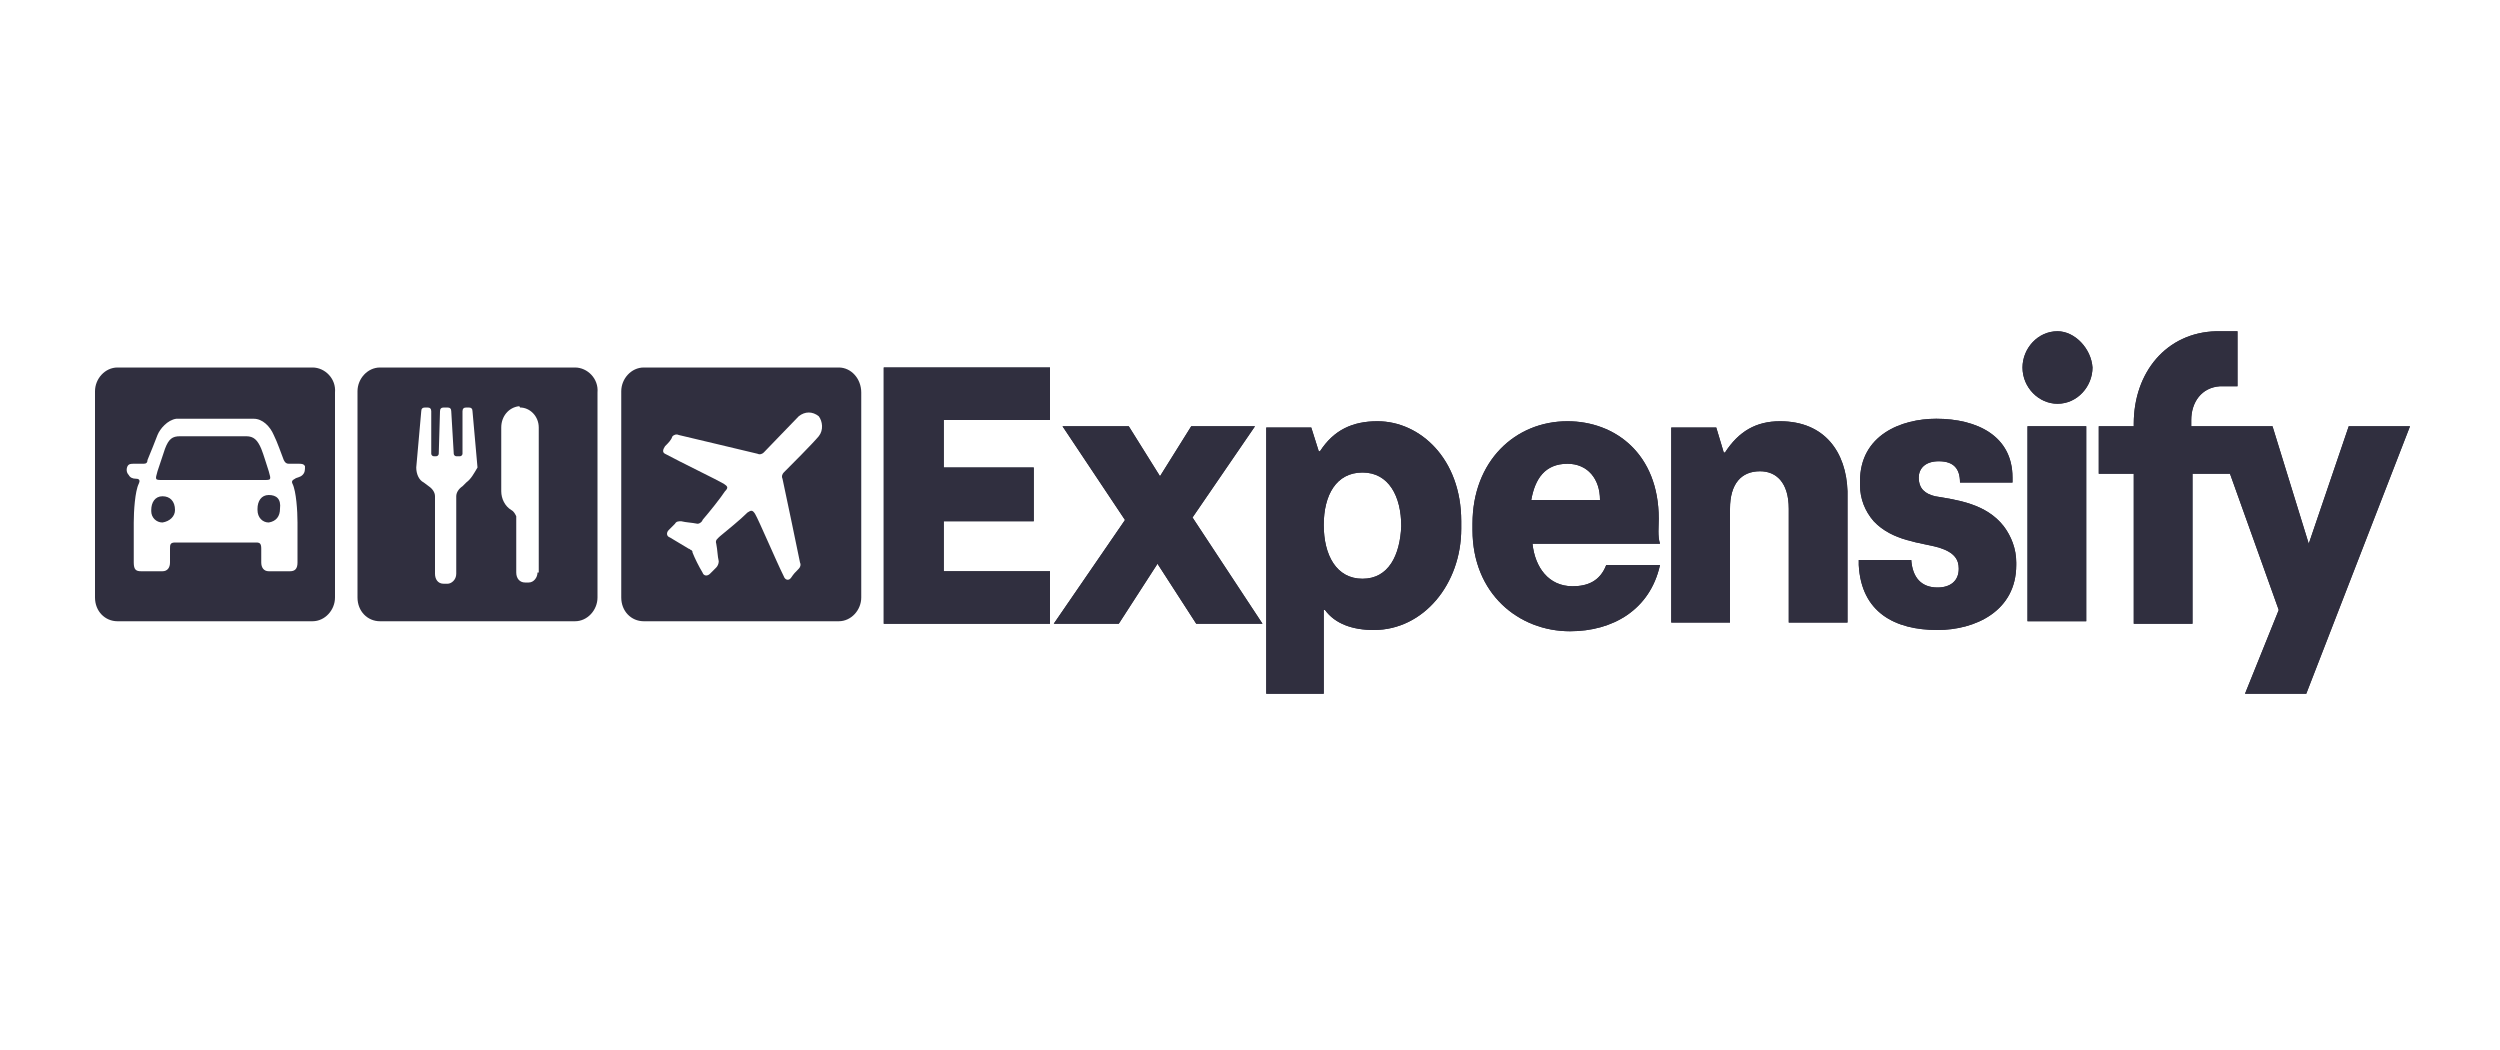 <?xml version="1.0" encoding="UTF-8"?>
<!-- Generator: Adobe Illustrator 24.1.0, SVG Export Plug-In . SVG Version: 6.00 Build 0)  -->
<svg width="100px" height="42px" xmlns="http://www.w3.org/2000/svg" xmlns:xlink="http://www.w3.org/1999/xlink" version="1.1" id="Layer_1" x="0px" y="0px" viewBox="0 0 200 84" style="enable-background:new 0 0 200 84;" xml:space="preserve">
<style type="text/css">
	.st0{display:none;}
	.st1{display:inline;}
	.st2{fill:none;}
	.st3{clip-path:url(#SVGID_2_);}
	.st4{fill:#302F3F;}
	.st5{display:inline;fill:#FFFFFF;}
	.st6{clip-path:url(#SVGID_4_);}
</style>
<g id="Group_39_1_" transform="translate(21 3)" class="st0">
	<g id="Group_3_1_" transform="translate(0 0.173)" class="st1">
		<path id="Clip_2-2_1_" class="st2" d="M-0.6,0h77.4v77.4H-0.6V0z"></path>
		<g>
			<g>
				<defs>
					<rect id="SVGID_1_" x="-0.6" y="0" width="77.4" height="77.4"></rect>
				</defs>
				<clipPath id="SVGID_2_">
					<use xlink:href="#SVGID_1_" style="overflow:visible;"></use>
				</clipPath>
				<g id="Group_3-2_1_" class="st3">
					<path id="Fill_1_1_" class="st4" d="M38.2,77.4c21.3,0,38.7-17.3,38.7-38.7C76.9,17.4,59.6,0,38.2,0C16.8,0-0.6,17.4-0.6,38.7       S16.8,77.4,38.2,77.4L38.2,77.4"></path>
				</g>
			</g>
		</g>
	</g>
	<path id="Fill_4_1_" class="st5" d="M18,38.8l6.6-6.7c0.5-0.5,0.5-1.3,0-1.6c-0.5-0.4-1.3-0.5-1.6,0l0,0l-6.6,6.6l-6.7-6.6   C9.2,30,8.4,30,8,30.5c-0.2,0.2-0.3,0.5-0.4,0.9c0,0.3,0.1,0.6,0.4,0.9l6.6,6.6L8,45.5c-0.5,0.4-0.5,1.1-0.1,1.5   c0.5,0.5,1.2,0.5,1.6,0.1l0,0l6.7-6.6l6.6,6.6c0.4,0.5,1.2,0.6,1.6,0.1c0.5-0.4,0.6-1.2,0.1-1.6l-0.1-0.1L18,38.8z"></path>
	<path id="Fill_6_1_" class="st5" d="M57.3,38.8c0,1.2,1,2.1,2.1,2.1c1.2,0,2.1-1,2.1-2.1s-1-2.1-2.1-2.1   C58.2,36.6,57.3,37.6,57.3,38.8"></path>
	<path id="Fill_8_1_" class="st5" d="M59.4,47.5c-4.8,0-8.7-3.9-8.7-8.7s3.9-8.7,8.7-8.7s8.7,3.9,8.7,8.7   C68.1,43.5,64.2,47.4,59.4,47.5z M59.4,32.5c-3.5,0-6.2,2.8-6.3,6.2s2.8,6.2,6.2,6.2c3.5,0,6.2-2.8,6.3-6.2   C65.7,35.3,62.9,32.5,59.4,32.5z"></path>
	<path id="Fill_10_1_" class="st5" d="M50.1,30.2h-0.4c-1.1,0-2.1,0.4-3,1.1c-0.1-0.7-0.8-1.1-1.4-0.9c-0.6,0.1-1,0.6-1,1.2v14.6   c0,0.7,0.6,1.2,1.3,1.2c0.6,0,1.2-0.5,1.2-1.2v-9c0-3,0.3-4.2,2.8-4.5c0.2,0,0.3,0,0.5,0c0.7,0,1.2-0.5,1.2-1.2l0,0   C51.3,30.8,50.8,30.2,50.1,30.2"></path>
	<path id="Fill_12_1_" class="st5" d="M33.5,47.5c-4,0-7.4-2.7-8.4-6.6c-0.2-0.7-0.3-1.4-0.3-2.1c0-2.8,1.4-5.5,3.7-7.1   c3.9-2.8,9.3-1.8,12.1,2c0.8,1.1,1.3,2.2,1.4,3.4c0.1,0.6,0,1.3-0.4,1.7c-0.5,0.6-1.2,0.9-1.9,0.9H27.2l0,0c0,0.1,0,0.1,0,0.2   c0.1,0.4,0.2,0.7,0.3,1c0.9,2.5,3.3,4.2,6,4.2c1.1,0,2-0.3,2.9-0.8c0.7-0.4,1.3-0.9,1.7-1.4c0.2-0.2,0.3-0.4,0.4-0.6   c0.2-0.3,0.6-0.5,1-0.6c0.3,0,0.6,0.1,0.8,0.3c0.3,0.2,0.4,0.5,0.4,0.8c0,0.4-0.1,0.8-0.3,1.1l0,0c-0.6,0.8-1.4,1.5-2.2,2.1   c-0.8,0.7-1.6,1.1-2.6,1.3C34.9,47.4,34.2,47.5,33.5,47.5z M33.4,32.5c-2.9,0-5.4,1.9-6.1,4.7l0,0v0.1h12.2   c-0.3-1.4-1.1-2.6-2.2-3.5C36.3,33,34.9,32.5,33.4,32.5z"></path>
	<g id="Group_16_1_" transform="translate(84 0.173)" class="st1">
		<path id="Clip_15-2_1_" class="st2" d="M-2.8,0h77.4v77.4H-2.8V0z"></path>
		<g>
			<g>
				<defs>
					<rect id="SVGID_3_" x="-2.8" y="0" width="77.4" height="77.4"></rect>
				</defs>
				<clipPath id="SVGID_4_">
					<use xlink:href="#SVGID_3_" style="overflow:visible;"></use>
				</clipPath>
				<g id="Group_16-2_1_" class="st6">
					<path id="Fill_14_1_" class="st4" d="M35.8,77.4c21.3,0,38.7-17.3,38.7-38.7C74.6,17.4,57.3,0,35.8,0C14.5,0-2.8,17.4-2.8,38.7       S14.5,77.4,35.8,77.4L35.8,77.4"></path>
				</g>
			</g>
		</g>
	</g>
	<path id="Fill_17_1_" class="st5" d="M110.9,37.6c-1.9,0-2.6-1.3-2.6-3.2v-1.2c0-1.8,0.8-3.2,2.7-3.2c0.6,0,1.2,0.2,1.6,0.6   c0.1,0.1,0.2,0.3,0.2,0.4c0,0.3-0.2,0.5-0.5,0.5l0,0c-0.2,0-0.3-0.1-0.5-0.2c-0.3-0.2-0.6-0.3-0.9-0.3c-1.1,0-1.5,0.7-1.5,2.1v1.2   c0,1.5,0.5,2.1,1.4,2.1s1.4-0.6,1.4-1.4v-0.4h-1c-0.3,0-0.6-0.2-0.6-0.5s0.2-0.6,0.5-0.6l0,0h1.4c0.3,0,0.6,0.2,0.6,0.5l0,0v0.9   c0.2,1.3-0.8,2.4-1.9,2.5C111.2,37.6,111,37.6,110.9,37.6"></path>
	<path id="Fill_19_1_" class="st5" d="M117,37.6c-0.8,0.1-1.5-0.3-2-0.9c-0.4-0.6-0.6-1.2-0.6-1.8v-2.1c0-0.7,0.2-1.4,0.6-1.8   c0.5-0.6,1.3-0.9,2-0.9c0.8-0.1,1.5,0.3,2,0.9c0.4,0.6,0.6,1.2,0.6,1.8v2.1c0,0.7-0.2,1.4-0.6,1.8C118.6,37.3,117.8,37.6,117,37.6z    M117,31.1c-1,0-1.4,0.6-1.4,1.6v2.1c0,1.2,0.5,1.6,1.4,1.6s1.4-0.6,1.4-1.6v-2.1C118.5,31.6,118,31.1,117,31.1z"></path>
	<path id="Fill_21_1_" class="st5" d="M125,37.5h-3.4c-0.3,0-0.6-0.2-0.6-0.6l0,0v-6.3c0-0.3,0.3-0.6,0.6-0.6c0.3,0,0.6,0.3,0.6,0.6   l0,0v5.8h2.7c0.3,0,0.6,0.3,0.6,0.6C125.5,37.2,125.2,37.5,125,37.5"></path>
	<path id="Fill_23_1_" class="st5" d="M128.9,37.5H127c-0.3,0-0.6-0.3-0.6-0.6v-6.2c0-0.3,0.3-0.6,0.6-0.6h1.9   c2.1,0,2.6,1.4,2.6,2.7v1.8C131.5,35.9,131.1,37.5,128.9,37.5z M127.6,31.2v5.1h1.3c1.4,0,1.5-0.9,1.5-1.6v-1.8   c0-0.8-0.2-1.6-1.5-1.6C128.8,31.2,127.6,31.2,127.6,31.2z"></path>
	<path id="Fill_25_1_" class="st5" d="M100,47.6c-0.3,0-0.6-0.3-0.6-0.6v-6.3c0-0.3,0.3-0.6,0.6-0.6h1.9c2.1,0,2.3,1.5,2.3,2v0.5   c0,0.6-0.2,1.1-0.6,1.4c-0.5,0.4-1.1,0.6-1.6,0.6h-1.4V47C100.6,47.3,100.3,47.6,100,47.6L100,47.6z M100.6,41.2v2.4h1.4   c0.6,0.1,1.1-0.3,1.2-0.9v-0.1v-0.5c0-0.4-0.2-1-1.3-1H100.6z"></path>
	<path id="Fill_27_1_" class="st5" d="M109.7,47.6c-0.3,0-0.5-0.2-0.6-0.5c-0.1-0.3-0.2-0.7-0.3-1l-0.1-0.3h-2.6   c-0.1,0.4-0.2,0.9-0.3,1.3c0,0.3-0.3,0.5-0.6,0.5c-0.2,0-0.4-0.1-0.5-0.2c-0.1-0.1-0.1-0.3-0.1-0.5c0.5-2.1,1.2-4.2,2-6.2   c0.2-0.6,0.5-0.6,0.8-0.6s0.6,0.2,0.8,0.6c0.9,2,1.5,4.1,2,6.2c0,0.2,0,0.4-0.1,0.5C110.1,47.5,109.9,47.6,109.7,47.6z M107.6,41.9   c-0.4,1-0.7,1.9-1.1,3h2C108.3,43.8,108,42.9,107.6,41.9z"></path>
	<path id="Fill_29_1_" class="st5" d="M115.5,47.6c-0.2,0-0.4-0.1-0.5-0.4c-0.5-1-1-1.8-1.4-2.7h-1.2v2.4c0,0.3-0.3,0.6-0.6,0.6l0,0   c-0.3,0-0.6-0.3-0.6-0.6v-6.3c0-0.3,0.3-0.6,0.6-0.6h1.9c1.5,0,2.3,0.7,2.3,2v0.4c0,0.9-0.5,1.5-1.4,1.7c0.5,0.8,1,1.5,1.4,2.4   c0.1,0.2,0.1,0.4,0,0.6C116,47.5,115.8,47.6,115.5,47.6z M112.4,41.2v2.3h1.3c0.8,0,1.3-0.4,1.3-1v-0.4c0-0.6-0.4-0.9-1.2-0.9   L112.4,41.2L112.4,41.2z"></path>
	<path id="Fill_31_1_" class="st5" d="M121.9,41.2h-1.7V47c0,0.3-0.3,0.6-0.6,0.6l0,0c-0.3,0-0.6-0.3-0.6-0.6l0,0v-5.8h-1.7   c-0.3,0-0.6-0.3-0.6-0.6l0,0c0-0.3,0.3-0.6,0.6-0.6h4.5c0.3,0,0.6,0.3,0.6,0.6l0,0C122.4,41,122.2,41.2,121.9,41.2L121.9,41.2"></path>
	<path id="Fill_33_1_" class="st5" d="M127.9,47.6c-0.2,0-0.5-0.1-0.6-0.3l-3-4.8v4.6c0,0.3-0.2,0.5-0.5,0.5l0,0   c-0.3,0-0.5-0.2-0.5-0.5l0,0v-6.5c0-0.3,0.2-0.6,0.5-0.6l0,0c0.2,0,0.5,0.1,0.6,0.3l3,4.8v-4.6c0-0.3,0.2-0.5,0.5-0.5   s0.5,0.2,0.5,0.5l0,0V47C128.4,47.3,128.2,47.6,127.9,47.6C128,47.6,128,47.6,127.9,47.6"></path>
	<path id="Fill_35_1_" class="st5" d="M134,47.5h-3.4c-0.3,0-0.6-0.2-0.6-0.6l0,0v-6.3c0-0.3,0.3-0.6,0.6-0.6h3.3   c0.3,0,0.6,0.3,0.6,0.6s-0.2,0.6-0.6,0.6l0,0h-2.6v2h2.4c0.3,0,0.6,0.2,0.6,0.6c0,0.3-0.2,0.6-0.6,0.6h-2.4v2h2.8   c0.3,0,0.6,0.3,0.6,0.6C134.7,47.3,134.3,47.5,134,47.5L134,47.5"></path>
	<path id="Fill_37_1_" class="st5" d="M140,47.6c-0.2,0-0.4-0.1-0.5-0.4c-0.5-1-1-1.8-1.4-2.7h-1.2v2.4c0,0.3-0.3,0.6-0.6,0.6l0,0   c-0.3,0-0.6-0.3-0.6-0.6v-6.3c0-0.3,0.3-0.6,0.6-0.6h1.9c1.5,0,2.3,0.7,2.3,2v0.4c0,0.9-0.5,1.5-1.4,1.7c0.5,0.8,1,1.5,1.4,2.4   c0.1,0.2,0.1,0.4,0,0.6C140.4,47.5,140.2,47.6,140,47.6z M136.8,41.2v2.3h1.3c0.8,0,1.3-0.4,1.3-1v-0.4c0-0.6-0.4-0.9-1.2-0.9   L136.8,41.2L136.8,41.2z"></path>
</g>
<g>
	<path class="st4" d="M46,29.4H30.4c-1,0-1.8,0.9-1.8,1.9v16.5c0,1.1,0.8,1.9,1.8,1.9H46c1,0,1.8-0.9,1.8-1.9V31.4   C47.9,30.3,47,29.4,46,29.4z M37.3,38.6L37,38.9c-0.3,0.2-0.5,0.5-0.5,0.8v6.2c0,0.5-0.4,0.8-0.7,0.8h-0.3c-0.5,0-0.7-0.4-0.7-0.8   v-6.2c0-0.3-0.2-0.6-0.5-0.8l-0.4-0.3c-0.4-0.2-0.6-0.7-0.6-1.2l0.4-4.5c0-0.2,0.1-0.3,0.3-0.3h0.2c0.2,0,0.3,0.1,0.3,0.3v3.4   c0,0.1,0.1,0.2,0.2,0.2h0.2c0.1,0,0.2-0.1,0.2-0.2l0.1-3.4c0-0.2,0.1-0.3,0.3-0.3h0.3c0.2,0,0.3,0.1,0.3,0.3l0.2,3.4   c0,0.1,0.1,0.2,0.2,0.2h0.3c0.1,0,0.2-0.1,0.2-0.2v-3.4c0-0.2,0.1-0.3,0.3-0.3h0.2c0.2,0,0.3,0.1,0.3,0.3l0.4,4.5   C37.9,37.9,37.7,38.3,37.3,38.6z M43,45.8c0,0.4-0.3,0.8-0.7,0.8H42c-0.4,0-0.7-0.3-0.7-0.8v-4.5c-0.1-0.2-0.2-0.4-0.4-0.5   c-0.5-0.3-0.8-0.9-0.8-1.5v-5.1c0-0.9,0.6-1.6,1.4-1.7c0,0,0.1,0,0.1,0.1c0.8,0,1.5,0.7,1.5,1.6V45.8z"></path>
	<path class="st4" d="M67.1,29.4H51.5c-1,0-1.8,0.9-1.8,1.9v16.5c0,1.1,0.8,1.9,1.8,1.9h15.6c1,0,1.8-0.9,1.8-1.9V31.4   C68.9,30.3,68.1,29.4,67.1,29.4z M65.5,34.9c-0.5,0.6-2.3,2.4-2.8,2.9c-0.1,0.1-0.2,0.3-0.1,0.5c0.3,1.4,1.2,5.7,1.4,6.7   c0.1,0.2,0,0.4-0.1,0.5c-0.3,0.3-0.4,0.4-0.6,0.7s-0.5,0.2-0.6-0.1c-0.6-1.2-2-4.5-2.3-5c-0.2-0.3-0.3-0.3-0.6-0.1   c-0.6,0.6-1.6,1.4-2.2,1.9c-0.2,0.2-0.4,0.3-0.3,0.6c0.1,0.5,0.1,1,0.2,1.4c0,0.2-0.1,0.4-0.2,0.5c-0.2,0.2-0.3,0.3-0.5,0.5   s-0.5,0.2-0.6-0.1c-0.3-0.5-0.6-1.1-0.8-1.6c0-0.1,0-0.1-0.1-0.2c-0.1,0-0.1-0.1-0.2-0.1c-0.5-0.3-1-0.6-1.5-0.9   c-0.3-0.1-0.3-0.4-0.1-0.6c0.2-0.2,0.3-0.3,0.5-0.5c0.1-0.2,0.3-0.2,0.5-0.2c0.4,0.1,0.8,0.1,1.3,0.2c0.2,0,0.4-0.2,0.4-0.3   c0.6-0.7,1.4-1.7,1.8-2.3c0.3-0.3,0.2-0.4-0.1-0.6c-0.5-0.3-3.6-1.8-4.7-2.4C53,36.2,53,36,53.2,35.7c0.3-0.3,0.5-0.5,0.6-0.8   c0.1-0.1,0.3-0.2,0.5-0.1c0.9,0.2,5,1.2,6.3,1.5c0.2,0.1,0.4,0,0.5-0.1c0.5-0.5,2.2-2.3,2.8-2.9c0.5-0.4,1.1-0.4,1.6,0   C65.8,33.7,65.9,34.4,65.5,34.9z"></path>
	<polygon class="st4" points="70.7,49.9 84,49.9 84,45.7 75.5,45.7 75.5,41.7 82.7,41.7 82.7,37.4 75.5,37.4 75.5,33.6 84,33.6    84,29.4 70.7,29.4  "></polygon>
	<path class="st4" d="M110.2,33.7c-2,0-3.5,0.7-4.6,2.4h-0.1l-0.6-1.9h-3.6v21.3h4.6v-6.7h0.1c0.8,1.1,2.2,1.6,3.9,1.6   c4,0,7-3.7,7-8.1v-0.6C116.9,36.7,113.6,33.7,110.2,33.7z M109,46.3c-2.1,0-3.1-1.9-3.1-4.3s1-4.2,3.1-4.2s3.1,1.9,3.1,4.3   C112,44.4,111.1,46.3,109,46.3L109,46.3z"></path>
	<path class="st4" d="M132.7,41.5c0-5.2-3.5-7.8-7.3-7.8c-4.2,0-7.6,3.2-7.6,8.2v0.5c0,5.1,3.7,8.1,7.8,8.1c3.4,0,6.4-1.7,7.2-5.3   h-4.3c-0.5,1.3-1.5,1.7-2.7,1.7c-1.9,0-3-1.5-3.2-3.4h10.2C132.6,42.9,132.7,42.1,132.7,41.5z M122.5,40c0.3-1.7,1.1-2.9,2.9-2.9   c1.6,0,2.6,1.2,2.6,2.9H122.5z"></path>
	<path class="st4" d="M142.4,33.7c-1.9,0-3.3,0.8-4.4,2.5h-0.1l-0.6-2h-3.6v15.6h4.7v-9.1c0-2,0.9-3,2.4-3c1.3,0,2.3,0.9,2.3,3v9.1   h4.7V39.3C147.7,36.2,146,33.7,142.4,33.7z"></path>
	<path class="st4" d="M154.8,39.7c-0.8-0.2-1.3-0.6-1.3-1.5c0-0.7,0.5-1.3,1.6-1.3c1.2,0,1.7,0.6,1.7,1.7h4.2v-0.4   c0-3.3-2.8-4.7-6.1-4.7c-2.8,0-6.1,1.3-6.1,5v0.3c0,1.1,0.4,2.1,1.1,2.9c1.5,1.6,3.8,1.7,5.2,2.1c1.3,0.4,1.6,1,1.6,1.7   c0,1-0.7,1.5-1.7,1.5c-1.3,0-2-0.8-2.1-2.2h-4.2v0.4c0.2,3.8,2.9,5.2,6.3,5.2c3,0,6.3-1.5,6.3-5.2V45c0-1.1-0.4-2.1-1-2.9   C158.9,40.3,156.6,40,154.8,39.7z"></path>
	<rect x="162.2" y="34.1" class="st4" width="4.7" height="15.6"></rect>
	<polygon class="st4" points="100.4,34.1 95.3,34.1 92.8,38.1 90.3,34.1 85,34.1 90,41.6 84.3,49.9 89.5,49.9 92.6,45.1 95.7,49.9    101,49.9 95.4,41.4  "></polygon>
	<path class="st4" d="M164.6,26.5c-1.6,0-2.8,1.4-2.8,2.9c0,1.6,1.3,2.9,2.8,2.9c1.6,0,2.8-1.4,2.8-2.9l0,0   C167.3,27.9,166,26.5,164.6,26.5L164.6,26.5z"></path>
	<path class="st4" d="M175.3,34.1v-0.5c0-1.4,0.8-2.6,2.3-2.7c0.2,0,1.4,0,1.4,0v-4.4h-1.7c-4,0.1-6.6,3.3-6.6,7.4v0.2h-2.8v3.8h2.8   v12h4.7v-12h3l3.9,10.9l-2.7,6.7h4.9l8.3-21.4h-4.9l-3.2,9.4l-2.9-9.4H175.3z"></path>
	<polygon class="st4" points="70.7,49.9 84,49.9 84,45.7 75.5,45.7 75.5,41.7 82.7,41.7 82.7,37.4 75.5,37.4 75.5,33.6 84,33.6    84,29.4 70.7,29.4  "></polygon>
	<path class="st4" d="M110.2,33.7c-2,0-3.5,0.7-4.6,2.4h-0.1l-0.6-1.9h-3.6v21.3h4.6v-6.7h0.1c0.8,1.1,2.2,1.6,3.9,1.6   c4,0,7-3.7,7-8.1v-0.6C116.9,36.7,113.6,33.7,110.2,33.7z M109,46.3c-2.1,0-3.1-1.9-3.1-4.3s1-4.2,3.1-4.2s3.1,1.9,3.1,4.3   C112,44.4,111.1,46.3,109,46.3L109,46.3z"></path>
	<path class="st4" d="M132.7,41.5c0-5.2-3.5-7.8-7.3-7.8c-4.2,0-7.6,3.2-7.6,8.2v0.5c0,5.1,3.7,8.1,7.8,8.1c3.4,0,6.4-1.7,7.2-5.3   h-4.3c-0.5,1.3-1.5,1.7-2.7,1.7c-1.9,0-3-1.5-3.2-3.4h10.2C132.6,42.9,132.7,42.1,132.7,41.5z M122.5,40c0.3-1.7,1.1-2.9,2.9-2.9   c1.6,0,2.6,1.2,2.6,2.9H122.5z"></path>
	<path class="st4" d="M142.4,33.7c-1.9,0-3.3,0.8-4.4,2.5h-0.1l-0.6-2h-3.6v15.6h4.7v-9.1c0-2,0.9-3,2.4-3c1.3,0,2.3,0.9,2.3,3v9.1   h4.7V39.3C147.7,36.2,146,33.7,142.4,33.7z"></path>
	<path class="st4" d="M154.8,39.7c-0.8-0.2-1.3-0.6-1.3-1.5c0-0.7,0.5-1.3,1.6-1.3c1.2,0,1.7,0.6,1.7,1.7h4.2v-0.4   c0-3.3-2.8-4.7-6.1-4.7c-2.8,0-6.1,1.3-6.1,5v0.3c0,1.1,0.4,2.1,1.1,2.9c1.5,1.6,3.8,1.7,5.2,2.1c1.3,0.4,1.6,1,1.6,1.7   c0,1-0.7,1.5-1.7,1.5c-1.3,0-2-0.8-2.1-2.2h-4.2v0.4c0.2,3.8,2.9,5.2,6.3,5.2c3,0,6.3-1.5,6.3-5.2V45c0-1.1-0.4-2.1-1-2.9   C158.9,40.3,156.6,40,154.8,39.7z"></path>
	<rect x="162.2" y="34.1" class="st4" width="4.7" height="15.6"></rect>
	<polygon class="st4" points="100.4,34.1 95.3,34.1 92.8,38.1 90.3,34.1 85,34.1 90,41.6 84.3,49.9 89.5,49.9 92.6,45.1 95.7,49.9    101,49.9 95.4,41.4  "></polygon>
	<path class="st4" d="M164.6,26.5c-1.6,0-2.8,1.4-2.8,2.9c0,1.6,1.3,2.9,2.8,2.9c1.6,0,2.8-1.4,2.8-2.9l0,0   C167.3,27.9,166,26.5,164.6,26.5L164.6,26.5z"></path>
	<path class="st4" d="M175.3,34.1v-0.5c0-1.4,0.8-2.6,2.3-2.7c0.2,0,1.4,0,1.4,0v-4.4h-1.7c-4,0.1-6.6,3.3-6.6,7.4v0.2h-2.8v3.8h2.8   v12h4.7v-12h3l3.9,10.9l-2.7,6.7h4.9l8.3-21.4h-4.9l-3.2,9.4l-2.9-9.4H175.3z"></path>
	<g>
		<path class="st4" d="M21.5,37.7c-0.2-0.6-0.4-1.3-0.6-1.8c-0.3-0.7-0.6-1-1.2-1h-5.3c-0.6,0-0.9,0.2-1.2,1    c-0.2,0.6-0.4,1.2-0.6,1.8c-0.2,0.7-0.2,0.7,0.4,0.7h8.1C21.7,38.4,21.7,38.4,21.5,37.7z"></path>
		<path class="st4" d="M21.5,39.6c-0.6,0-0.9,0.5-0.9,1.1v0.1c0,0.6,0.4,1,0.9,1c0.6-0.1,0.9-0.5,0.9-1.1    C22.5,39.9,22.1,39.6,21.5,39.6z"></path>
		<path class="st4" d="M13,39.7c-0.6,0-0.9,0.5-0.9,1.1v0.1c0,0.5,0.4,0.9,0.9,0.9c0.6-0.1,1-0.5,1-1C14,40.1,13.6,39.7,13,39.7z"></path>
		<path class="st4" d="M25,29.4H9.4c-1,0-1.8,0.9-1.8,1.9v16.5c0,1.1,0.8,1.9,1.8,1.9H25c1,0,1.8-0.9,1.8-1.9V31.4    C26.9,30.3,26,29.4,25,29.4z M24.2,38c-0.2,0.2-0.5,0.2-0.6,0.3c-0.2,0.1-0.3,0.2-0.2,0.4c0.3,0.6,0.4,2.2,0.4,3.1    c0,1.1,0,2.2,0,3.2c0,0.5-0.2,0.7-0.6,0.7c-0.5,0-1.3,0-1.7,0c-0.4,0-0.6-0.3-0.6-0.7c0-0.3,0-0.8,0-1.1c0-0.4-0.1-0.5-0.4-0.5H14    c-0.4,0-0.4,0.2-0.4,0.5s0,0.8,0,1.1c0,0.4-0.2,0.7-0.6,0.7c-0.6,0-1.3,0-1.7,0s-0.6-0.1-0.6-0.7c0-1.1,0-2.2,0-3.2    c0-0.9,0.1-2.5,0.4-3.1c0.1-0.2,0.1-0.4-0.2-0.4s-0.5-0.1-0.6-0.3c-0.2-0.2-0.2-0.5-0.1-0.7s0.3-0.2,0.5-0.2c0.3,0,0.6,0,0.8,0    c0.2,0,0.3-0.1,0.3-0.3c0.3-0.7,0.6-1.5,0.8-2s0.8-1.2,1.5-1.3c1,0,5.2,0,6.2,0c0.7,0,1.3,0.6,1.6,1.3c0.3,0.6,0.6,1.5,0.8,2    c0.1,0.2,0.2,0.3,0.4,0.3c0.3,0,0.6,0,0.8,0c0.2,0,0.4,0,0.5,0.2C24.4,37.6,24.4,37.8,24.2,38z"></path>
	</g>
</g>
</svg>
